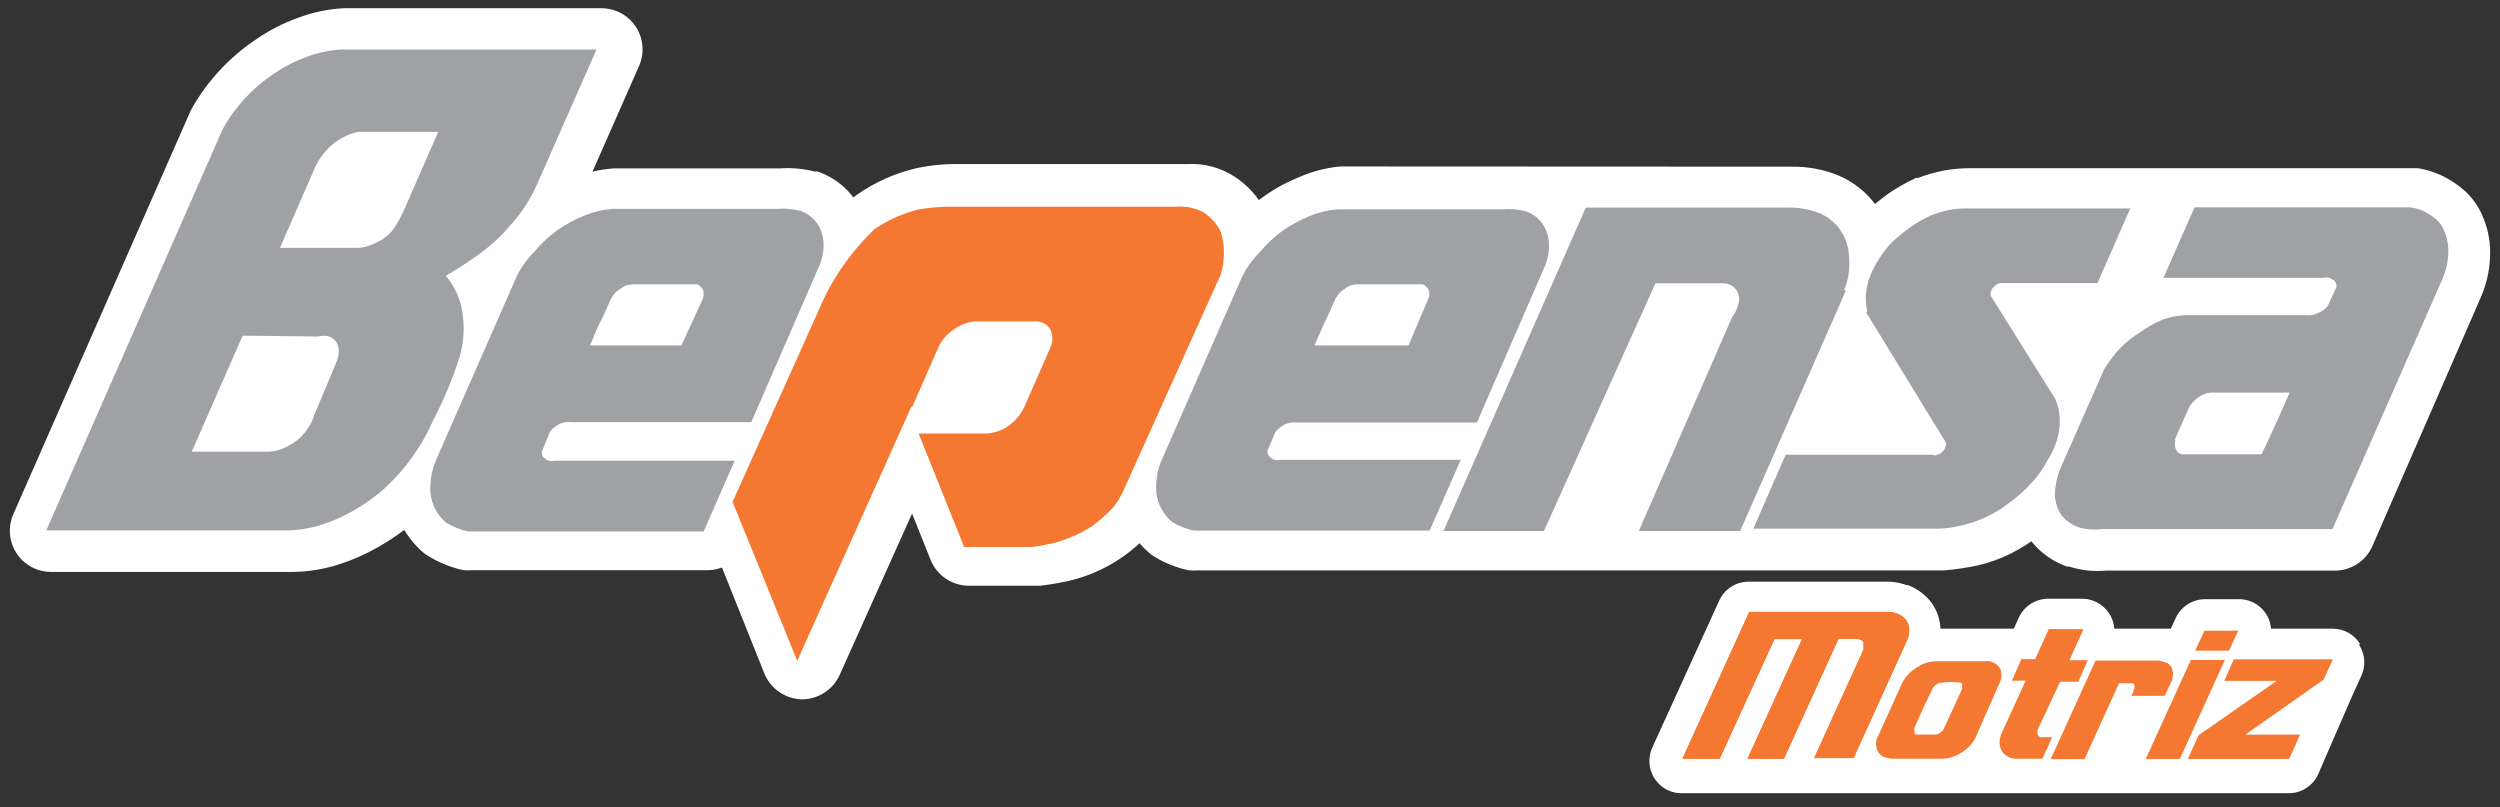 <svg width="127" height="41" viewBox="0 0 127 41" fill="none" xmlns="http://www.w3.org/2000/svg">
<rect x="0" y="0" width="127" height="41" fill="#333333" stroke="none"/>
<path d="M91.03 8.968C91.753 8.957 92.471 9.087 93.144 9.351C93.869 9.645 94.493 10.144 94.941 10.786C95.017 10.896 95.083 11.005 95.149 11.115C95.496 10.797 95.862 10.501 96.244 10.227C96.627 9.966 97.03 9.735 97.449 9.537H97.537C97.959 9.37 98.395 9.242 98.84 9.154C99.26 9.079 99.685 9.043 100.111 9.044H122.501H122.796C123.404 9.154 123.981 9.397 124.483 9.756C125.037 10.126 125.462 10.658 125.699 11.279C125.924 11.835 126.024 12.433 125.995 13.031C125.972 13.685 125.823 14.329 125.557 14.927L120.058 27.545C119.933 27.827 119.728 28.066 119.469 28.233C119.211 28.4 118.909 28.489 118.601 28.488H106.957C106.358 28.545 105.753 28.474 105.183 28.279H105.084C104.495 28.054 103.977 27.676 103.583 27.184L103.474 27.031L103.331 26.779C102.884 27.128 102.404 27.433 101.896 27.688C101.408 27.928 100.893 28.112 100.363 28.235C99.831 28.348 99.294 28.428 98.753 28.477H60.819C60.703 28.487 60.585 28.487 60.469 28.477C59.902 28.356 59.361 28.137 58.869 27.83C58.803 27.789 58.74 27.741 58.683 27.688C58.401 27.439 58.151 27.155 57.938 26.844C56.916 27.941 55.588 28.704 54.127 29.035C53.491 29.167 52.878 29.254 52.856 29.254H49.219C48.901 29.255 48.59 29.161 48.327 28.983C48.063 28.805 47.859 28.552 47.74 28.258L46.36 24.807L42.198 34.085C42.07 34.365 41.865 34.602 41.607 34.769C41.349 34.936 41.048 35.025 40.741 35.027C40.429 35.019 40.127 34.92 39.87 34.743C39.613 34.566 39.413 34.318 39.295 34.03L36.929 28.115C36.643 28.345 36.287 28.468 35.921 28.466H23.948C23.832 28.477 23.714 28.477 23.598 28.466C23.032 28.336 22.492 28.114 21.999 27.808C21.932 27.771 21.87 27.727 21.812 27.677C21.386 27.305 21.039 26.85 20.794 26.34C20.763 26.277 20.738 26.211 20.717 26.143C20.163 26.604 19.569 27.015 18.942 27.37C18.328 27.72 17.678 28.003 17.004 28.214C16.316 28.43 15.6 28.545 14.879 28.553H2.588C2.38 28.553 2.173 28.512 1.98 28.432C1.788 28.352 1.613 28.235 1.465 28.088C1.318 27.941 1.201 27.765 1.121 27.573C1.041 27.38 1 27.174 1 26.965C0.999 26.746 1.044 26.53 1.131 26.33L10.114 5.89L10.179 5.758C10.551 5.098 10.999 4.483 11.516 3.929C12.048 3.352 12.648 2.841 13.301 2.406C13.922 1.977 14.596 1.631 15.306 1.377C16.008 1.111 16.747 0.956 17.497 0.917H30.554C30.762 0.917 30.969 0.958 31.161 1.037C31.354 1.117 31.529 1.234 31.677 1.382C31.824 1.529 31.941 1.704 32.021 1.897C32.101 2.09 32.142 2.296 32.142 2.505C32.143 2.723 32.098 2.94 32.011 3.14L29.206 9.504H29.305C29.904 9.252 30.541 9.101 31.189 9.055H39.623C40.19 9.013 40.76 9.065 41.31 9.209H41.442C42.221 9.495 42.865 10.061 43.249 10.797C43.423 10.615 43.614 10.45 43.819 10.304C44.663 9.713 45.61 9.286 46.612 9.044C47.302 8.893 48.008 8.823 48.715 8.836H60.304C61.08 8.782 61.852 8.991 62.495 9.428C63.057 9.803 63.513 10.316 63.821 10.917C64.038 10.72 64.269 10.537 64.511 10.37C65.038 9.997 65.608 9.688 66.209 9.45C66.811 9.187 67.45 9.021 68.103 8.957H91.107" fill="white"/>
<path d="M91.03 8.968C91.753 8.957 92.471 9.087 93.144 9.351V9.351C93.869 9.645 94.493 10.144 94.941 10.786C95.017 10.896 95.083 11.005 95.149 11.115C95.496 10.797 95.862 10.501 96.244 10.227C96.627 9.966 97.03 9.735 97.449 9.537H97.537C97.959 9.37 98.395 9.242 98.84 9.154C99.26 9.079 99.685 9.043 100.111 9.044H122.501H122.796C123.404 9.154 123.981 9.397 124.483 9.756C125.037 10.126 125.462 10.658 125.699 11.279C125.924 11.835 126.024 12.433 125.995 13.031C125.972 13.685 125.823 14.329 125.557 14.927V14.927L120.058 27.545C119.933 27.827 119.728 28.066 119.469 28.233C119.211 28.4 118.909 28.489 118.601 28.488H106.957C106.358 28.545 105.753 28.474 105.183 28.279H105.084C104.495 28.054 103.977 27.676 103.583 27.184L103.474 27.031L103.331 26.779C102.884 27.128 102.404 27.433 101.896 27.688C101.408 27.928 100.893 28.112 100.363 28.235C99.831 28.348 99.294 28.428 98.753 28.477H60.819C60.703 28.487 60.585 28.487 60.469 28.477C59.902 28.356 59.361 28.137 58.869 27.83C58.803 27.789 58.74 27.741 58.683 27.688C58.401 27.439 58.151 27.155 57.938 26.844C56.916 27.941 55.588 28.704 54.127 29.035V29.035C53.491 29.167 52.878 29.254 52.856 29.254H49.219C48.901 29.255 48.59 29.161 48.327 28.983C48.063 28.805 47.859 28.552 47.74 28.258L46.36 24.807L42.198 34.085C42.07 34.365 41.865 34.602 41.607 34.769C41.349 34.936 41.048 35.025 40.741 35.027V35.027C40.429 35.019 40.127 34.92 39.87 34.743C39.613 34.566 39.413 34.318 39.295 34.03L36.929 28.115C36.643 28.345 36.287 28.468 35.921 28.466H23.948C23.832 28.477 23.714 28.477 23.598 28.466C23.032 28.336 22.492 28.114 21.999 27.808C21.932 27.771 21.87 27.727 21.812 27.677C21.386 27.305 21.039 26.85 20.794 26.34V26.34C20.763 26.277 20.738 26.211 20.717 26.143C20.163 26.604 19.569 27.015 18.942 27.37C18.328 27.72 17.678 28.003 17.004 28.214V28.214C16.316 28.43 15.6 28.545 14.879 28.553H2.588C2.38 28.553 2.173 28.512 1.98 28.432C1.788 28.352 1.613 28.235 1.465 28.088C1.318 27.941 1.201 27.765 1.121 27.573C1.041 27.38 1 27.174 1 26.965C0.999 26.746 1.044 26.53 1.131 26.33L10.114 5.89L10.179 5.758C10.551 5.098 10.999 4.483 11.516 3.929C12.048 3.352 12.648 2.841 13.301 2.406C13.922 1.977 14.596 1.631 15.306 1.377C16.008 1.111 16.747 0.956 17.497 0.917H30.554C30.762 0.917 30.969 0.958 31.161 1.037C31.354 1.117 31.529 1.234 31.677 1.382C31.824 1.529 31.941 1.704 32.021 1.897C32.101 2.09 32.142 2.296 32.142 2.505C32.143 2.723 32.098 2.94 32.011 3.14L29.206 9.504H29.305C29.904 9.252 30.541 9.101 31.189 9.055H39.623C40.19 9.013 40.76 9.065 41.31 9.209H41.442C42.221 9.495 42.865 10.061 43.249 10.797C43.423 10.615 43.614 10.45 43.819 10.304C44.663 9.713 45.61 9.286 46.612 9.044C47.302 8.893 48.008 8.823 48.715 8.836H60.304C61.08 8.782 61.852 8.991 62.495 9.428V9.428C63.057 9.803 63.513 10.316 63.821 10.917C64.038 10.72 64.269 10.537 64.511 10.37V10.37C65.038 9.997 65.608 9.688 66.209 9.45C66.811 9.187 67.45 9.021 68.103 8.957L91.03 8.968Z" stroke="white" stroke-miterlimit="10"/>
<path fill-rule="evenodd" clip-rule="evenodd" d="M2.336 26.976L11.319 6.547C11.622 5.998 11.99 5.487 12.414 5.024C12.866 4.536 13.373 4.102 13.926 3.732C14.439 3.382 14.995 3.098 15.58 2.888C16.134 2.677 16.718 2.552 17.31 2.516H30.302L27.289 9.351C27.077 9.827 26.82 10.281 26.523 10.709C26.184 11.159 25.818 11.586 25.427 11.991C25.016 12.396 24.569 12.763 24.091 13.086C23.631 13.415 23.138 13.722 22.645 14.006C23.077 14.516 23.365 15.133 23.477 15.792C23.611 16.546 23.574 17.321 23.368 18.059C23.014 19.193 22.559 20.293 22.01 21.345C21.424 22.683 20.561 23.881 19.479 24.862C18.999 25.278 18.478 25.645 17.924 25.957C17.408 26.254 16.86 26.493 16.292 26.669C15.749 26.842 15.185 26.934 14.616 26.943H2.325L2.336 26.976ZM14.221 12.593H18.187C18.437 12.584 18.683 12.525 18.91 12.418C19.164 12.315 19.404 12.179 19.622 12.013C19.83 11.847 20.005 11.642 20.137 11.41C20.268 11.191 20.388 10.961 20.498 10.731L22.262 6.7H18.187C17.948 6.752 17.716 6.833 17.497 6.941C17.275 7.049 17.069 7.185 16.883 7.346C16.696 7.506 16.527 7.686 16.379 7.883C16.231 8.072 16.106 8.278 16.007 8.496L14.221 12.593ZM12.326 17.051L9.741 22.945H13.663C13.908 22.936 14.15 22.88 14.375 22.78C14.632 22.672 14.875 22.532 15.098 22.364C15.307 22.193 15.489 21.99 15.634 21.762C15.785 21.558 15.896 21.327 15.963 21.082L17.058 18.476C17.137 18.294 17.189 18.102 17.212 17.906C17.222 17.726 17.18 17.548 17.091 17.391C17.005 17.253 16.873 17.148 16.719 17.095C16.532 17.045 16.336 17.045 16.149 17.095L12.326 17.051Z" fill="#9FA1A4"/>
<path fill-rule="evenodd" clip-rule="evenodd" d="M35.713 15.157C35.757 15.014 35.757 14.861 35.713 14.719C35.647 14.601 35.547 14.506 35.428 14.445H32.142C32.016 14.455 31.891 14.477 31.769 14.511L31.441 14.719C31.33 14.792 31.233 14.885 31.156 14.992C31.085 15.087 31.026 15.19 30.981 15.299C30.816 15.683 30.652 16.066 30.477 16.395C30.302 16.723 30.148 17.161 29.973 17.545H34.617L35.713 15.157ZM27.53 22.934C27.516 23.007 27.526 23.082 27.557 23.149C27.589 23.216 27.641 23.271 27.705 23.306C27.761 23.36 27.83 23.397 27.905 23.415C27.981 23.432 28.059 23.429 28.133 23.405H37.323L35.746 26.998H23.773C23.387 26.912 23.017 26.764 22.678 26.56C22.396 26.328 22.175 26.032 22.034 25.696C21.893 25.36 21.836 24.995 21.867 24.632C21.884 24.178 21.988 23.732 22.174 23.317L26.249 14.04C26.476 13.578 26.775 13.157 27.136 12.791C27.484 12.383 27.877 12.015 28.308 11.695C28.74 11.398 29.203 11.148 29.688 10.95C30.136 10.767 30.608 10.652 31.09 10.611H39.481C39.886 10.576 40.294 10.613 40.686 10.72C41.023 10.84 41.314 11.062 41.518 11.356C41.714 11.648 41.824 11.99 41.836 12.342C41.855 12.76 41.772 13.178 41.595 13.557L38.166 21.444H29.031C28.838 21.419 28.641 21.445 28.461 21.521C28.263 21.614 28.087 21.748 27.947 21.915L27.53 22.934Z" fill="#9FA1A4"/>
<path fill-rule="evenodd" clip-rule="evenodd" d="M72.573 15.157C72.622 15.015 72.622 14.861 72.573 14.719C72.506 14.602 72.407 14.506 72.288 14.445H68.936C68.814 14.456 68.693 14.478 68.574 14.511C68.46 14.571 68.35 14.641 68.246 14.719C68.135 14.792 68.038 14.885 67.961 14.992C67.886 15.085 67.827 15.188 67.786 15.299C67.621 15.683 67.457 16.055 67.282 16.395L66.778 17.545H71.554L72.584 15.113L72.573 15.157ZM64.39 22.89C64.381 22.963 64.392 23.036 64.423 23.102C64.454 23.168 64.504 23.224 64.565 23.263C64.624 23.315 64.695 23.352 64.772 23.369C64.848 23.386 64.928 23.384 65.004 23.361H74.205L72.627 26.954H60.644C60.257 26.869 59.887 26.721 59.548 26.516C59.267 26.285 59.046 25.988 58.905 25.652C58.764 25.316 58.706 24.951 58.738 24.588C58.754 24.133 58.862 23.686 59.056 23.274L63.097 14.061C63.325 13.598 63.628 13.175 63.996 12.813C64.337 12.402 64.727 12.034 65.157 11.717C65.589 11.42 66.052 11.17 66.537 10.972C66.984 10.789 67.457 10.674 67.939 10.633H76.33C76.735 10.598 77.143 10.635 77.535 10.742C77.873 10.859 78.165 11.082 78.367 11.378C78.563 11.67 78.673 12.012 78.685 12.364C78.707 12.781 78.629 13.199 78.455 13.579L75.026 21.466H65.88C65.686 21.441 65.49 21.467 65.31 21.543C65.112 21.636 64.936 21.77 64.795 21.937L64.39 22.89Z" fill="#9FA1A4"/>
<path fill-rule="evenodd" clip-rule="evenodd" d="M93.769 14.762L88.401 26.976H83.253L87.985 16.12C88.132 15.928 88.24 15.708 88.303 15.474C88.368 15.301 88.368 15.11 88.303 14.937C88.258 14.77 88.153 14.625 88.007 14.532C87.845 14.425 87.653 14.375 87.459 14.39H84.096L78.433 26.976H73.329L80.558 10.545H90.756C91.317 10.526 91.875 10.619 92.399 10.819C92.843 10.996 93.224 11.301 93.495 11.695C93.77 12.104 93.922 12.583 93.933 13.075C93.987 13.643 93.901 14.214 93.681 14.74" fill="#9FA1A4"/>
<path fill-rule="evenodd" clip-rule="evenodd" d="M94.864 15.836C94.726 15.261 94.764 14.658 94.974 14.105C95.095 13.769 95.257 13.449 95.456 13.152C95.651 12.835 95.883 12.541 96.146 12.276C96.434 12.01 96.737 11.761 97.055 11.531C97.371 11.314 97.704 11.123 98.052 10.962C98.38 10.826 98.722 10.724 99.07 10.655C99.388 10.6 99.712 10.578 100.034 10.589H108.217L106.552 14.379H101.831H101.59C101.486 14.41 101.392 14.466 101.316 14.543C101.229 14.615 101.164 14.71 101.13 14.817C101.114 14.886 101.114 14.957 101.13 15.025L104.416 20.283C104.543 20.586 104.617 20.909 104.635 21.236C104.646 21.606 104.602 21.975 104.503 22.332C104.382 22.718 104.209 23.087 103.989 23.427C103.779 23.825 103.518 24.194 103.211 24.523C102.881 24.888 102.514 25.219 102.115 25.508C101.753 25.796 101.36 26.042 100.943 26.242C100.545 26.435 100.126 26.582 99.695 26.68C99.298 26.788 98.89 26.846 98.479 26.856H89.069L90.712 23.099H98.161C98.199 23.123 98.242 23.136 98.287 23.136C98.332 23.136 98.376 23.123 98.413 23.099C98.52 23.075 98.616 23.017 98.687 22.934C98.758 22.871 98.808 22.786 98.829 22.693C98.85 22.657 98.862 22.615 98.862 22.573C98.862 22.53 98.85 22.489 98.829 22.452L94.809 15.88" fill="#9FA1A4"/>
<path fill-rule="evenodd" clip-rule="evenodd" d="M110.517 22.342C110.468 22.484 110.468 22.638 110.517 22.78C110.539 22.846 110.574 22.907 110.622 22.958C110.669 23.009 110.727 23.049 110.791 23.076H114.888C115.392 22.035 115.863 20.984 116.312 19.943H112.281C112.051 19.968 111.834 20.059 111.656 20.206C111.459 20.333 111.301 20.511 111.196 20.721L110.473 22.342H110.517ZM118.689 14.587C118.702 14.514 118.693 14.439 118.662 14.372C118.63 14.305 118.578 14.25 118.513 14.214C118.451 14.161 118.376 14.124 118.296 14.107C118.216 14.089 118.132 14.092 118.053 14.116H109.904L111.481 10.534H122.435C122.832 10.584 123.209 10.734 123.53 10.972C123.836 11.158 124.068 11.445 124.188 11.782C124.328 12.13 124.392 12.504 124.374 12.878C124.354 13.331 124.25 13.777 124.067 14.192L118.491 26.877H106.771C106.367 26.932 105.956 26.899 105.566 26.778C105.234 26.65 104.939 26.439 104.711 26.165C104.519 25.858 104.406 25.508 104.383 25.146C104.397 24.72 104.479 24.299 104.624 23.897L106.891 18.76C107.126 18.364 107.405 17.996 107.724 17.665C108.035 17.356 108.38 17.084 108.754 16.854C109.095 16.611 109.463 16.405 109.849 16.241C110.229 16.104 110.628 16.027 111.032 16.011H117.155C117.359 16.035 117.565 15.997 117.747 15.901C117.946 15.832 118.121 15.706 118.25 15.54L118.689 14.587Z" fill="#9FA1A4"/>
<path d="M46.36 20.633L47.664 17.654C47.838 17.278 48.115 16.959 48.463 16.734C48.78 16.493 49.161 16.352 49.559 16.328H52.593C52.745 16.323 52.896 16.357 53.031 16.428C53.165 16.499 53.279 16.605 53.36 16.734C53.426 16.878 53.461 17.035 53.461 17.194C53.461 17.353 53.426 17.51 53.36 17.654L52.023 20.699C51.842 21.07 51.571 21.39 51.235 21.63C50.912 21.858 50.533 21.994 50.139 22.024H46.667L48.978 27.786H52.418C52.418 27.786 52.976 27.721 53.513 27.589C54.2 27.411 54.854 27.127 55.452 26.746C55.847 26.46 56.214 26.137 56.547 25.782C56.734 25.544 56.896 25.287 57.029 25.015L62.013 13.951C62.23 13.237 62.23 12.475 62.013 11.761C61.808 11.357 61.498 11.016 61.115 10.775C60.682 10.555 60.197 10.46 59.713 10.501H48.408C47.802 10.492 47.197 10.543 46.601 10.654C45.818 10.857 45.077 11.194 44.41 11.651C43.371 12.648 42.514 13.82 41.88 15.113L37.214 25.497L40.5 33.57L46.196 20.885L46.305 20.644" fill="#F47831"/>
<path d="M119.872 32.683C119.724 32.454 119.522 32.266 119.283 32.135C119.043 32.005 118.775 31.937 118.502 31.938H115.37C115.337 31.529 115.15 31.146 114.848 30.868C114.545 30.59 114.149 30.436 113.738 30.438H112.018C111.705 30.439 111.399 30.53 111.135 30.698C110.871 30.867 110.661 31.107 110.528 31.391L110.276 31.938H107.406C107.376 31.526 107.191 31.14 106.888 30.857C106.586 30.575 106.188 30.417 105.774 30.416H104.043C103.729 30.417 103.421 30.508 103.157 30.679C102.893 30.85 102.684 31.093 102.554 31.38L102.302 31.938H98.577C98.555 31.461 98.395 31.001 98.117 30.613L98.03 30.503C97.733 30.159 97.357 29.892 96.934 29.726H96.868C96.593 29.628 96.306 29.569 96.014 29.55H95.729H88.828C88.515 29.549 88.207 29.639 87.943 29.808C87.679 29.977 87.469 30.218 87.339 30.503L83.943 37.963C83.851 38.16 83.799 38.373 83.79 38.59C83.781 38.807 83.816 39.024 83.891 39.227C83.966 39.431 84.082 39.618 84.23 39.777C84.378 39.936 84.556 40.064 84.754 40.154C84.967 40.25 85.199 40.299 85.433 40.296H116.268C116.581 40.296 116.888 40.206 117.152 40.037C117.416 39.868 117.626 39.627 117.758 39.343C117.758 39.343 119.39 35.575 119.51 35.312L119.959 34.326C120.072 34.078 120.122 33.806 120.102 33.535C120.083 33.263 119.997 33 119.85 32.771" fill="white"/>
<path d="M94.656 32.968C94.678 32.907 94.678 32.842 94.656 32.781C94.672 32.728 94.672 32.671 94.656 32.617C94.626 32.566 94.58 32.528 94.524 32.508C94.468 32.473 94.404 32.454 94.338 32.453H93.396L90.625 38.543H88.773L91.545 32.464H90.143L87.361 38.543H85.466L88.861 31.084H95.762C95.974 31.073 96.186 31.103 96.387 31.171C96.552 31.237 96.698 31.343 96.814 31.478C96.918 31.618 96.979 31.786 96.989 31.96C96.999 32.164 96.957 32.367 96.868 32.551L94.163 38.51H92.158L94.7 32.924" fill="#F47831"/>
<path d="M94.656 32.968C94.678 32.907 94.678 32.842 94.656 32.781C94.672 32.728 94.672 32.671 94.656 32.617C94.626 32.566 94.58 32.528 94.524 32.508C94.468 32.473 94.404 32.454 94.338 32.453H93.396L90.625 38.543H88.773L91.545 32.464H90.143L87.361 38.543H85.466L88.861 31.084H95.762C95.974 31.073 96.186 31.103 96.387 31.171C96.552 31.237 96.698 31.343 96.814 31.478C96.918 31.618 96.979 31.786 96.989 31.96C96.999 32.164 96.957 32.367 96.868 32.551L94.163 38.51H92.158L94.7 32.924" fill="#F47831"/>
<path d="M100.878 33.581C101.018 33.571 101.159 33.601 101.283 33.669C101.393 33.72 101.487 33.8 101.557 33.899C101.634 33.994 101.674 34.115 101.666 34.238C101.688 34.377 101.665 34.519 101.601 34.644L100.341 37.503C100.262 37.651 100.163 37.788 100.045 37.908C99.794 38.163 99.487 38.354 99.147 38.467C98.991 38.514 98.828 38.54 98.665 38.543H96.189C96.048 38.544 95.907 38.521 95.773 38.477C95.654 38.444 95.547 38.375 95.467 38.28C95.386 38.192 95.337 38.081 95.324 37.963C95.297 37.836 95.297 37.706 95.324 37.579L96.639 34.676C96.724 34.517 96.831 34.37 96.956 34.238C97.096 34.097 97.254 33.975 97.427 33.877C97.587 33.769 97.765 33.691 97.953 33.647C98.124 33.602 98.302 33.583 98.479 33.592H100.889L100.878 33.581ZM98.698 34.687H98.534L98.38 34.764C98.323 34.796 98.274 34.841 98.238 34.895C98.196 34.93 98.166 34.975 98.15 35.027L97.69 35.991L97.252 36.977C97.241 37.02 97.241 37.065 97.252 37.108C97.247 37.152 97.247 37.196 97.252 37.24C97.276 37.271 97.306 37.297 97.34 37.316H97.471H98.194H98.347C98.41 37.306 98.469 37.284 98.523 37.251L98.654 37.152C98.697 37.108 98.73 37.056 98.753 36.999L99.673 35.005C99.679 34.958 99.679 34.91 99.673 34.863C99.681 34.846 99.685 34.827 99.685 34.808C99.685 34.789 99.681 34.77 99.673 34.753C99.649 34.719 99.62 34.689 99.585 34.666H99.454C99.21 34.638 98.964 34.638 98.72 34.666L98.698 34.687Z" fill="#F47831"/>
<path d="M105.818 32.015L105.128 33.537H106.059L105.577 34.633H104.657L103.561 36.966C103.526 37.027 103.504 37.094 103.496 37.163C103.49 37.219 103.5 37.276 103.525 37.326C103.55 37.377 103.59 37.419 103.638 37.448C103.7 37.458 103.763 37.458 103.824 37.448H104.251L103.758 38.543H102.356C102.203 38.532 102.055 38.479 101.929 38.39C101.808 38.318 101.713 38.211 101.655 38.083C101.597 37.952 101.571 37.81 101.579 37.667C101.59 37.499 101.635 37.335 101.71 37.185L102.904 34.578H102.203L102.685 33.483H103.386L104.076 31.96H105.818" fill="#F47831"/>
<path d="M110.046 33.647C110.153 33.703 110.244 33.786 110.309 33.888C110.36 34.003 110.386 34.128 110.386 34.255C110.386 34.381 110.36 34.506 110.309 34.622L109.969 35.345H108.283L108.425 34.983C108.432 34.968 108.435 34.951 108.435 34.934C108.435 34.917 108.432 34.9 108.425 34.885C108.425 34.885 108.425 34.808 108.425 34.775C108.418 34.759 108.407 34.745 108.394 34.734C108.381 34.722 108.365 34.714 108.348 34.709H108.239H107.647L105.895 38.565H104.175L106.453 33.559H109.641C109.775 33.569 109.905 33.606 110.024 33.669" fill="#F47831"/>
<path d="M111.295 33.526H113.025L110.736 38.554H109.005L111.295 33.526ZM111.985 32.037H113.705L113.234 33.055H111.514L111.985 32.037Z" fill="#F47831"/>
<path d="M118.491 33.538L118.042 34.523L114.066 37.317H116.848L116.29 38.554H111.141L111.689 37.349L115.654 34.589H112.993L113.475 33.494H118.491" fill="#F47831"/>
</svg>
